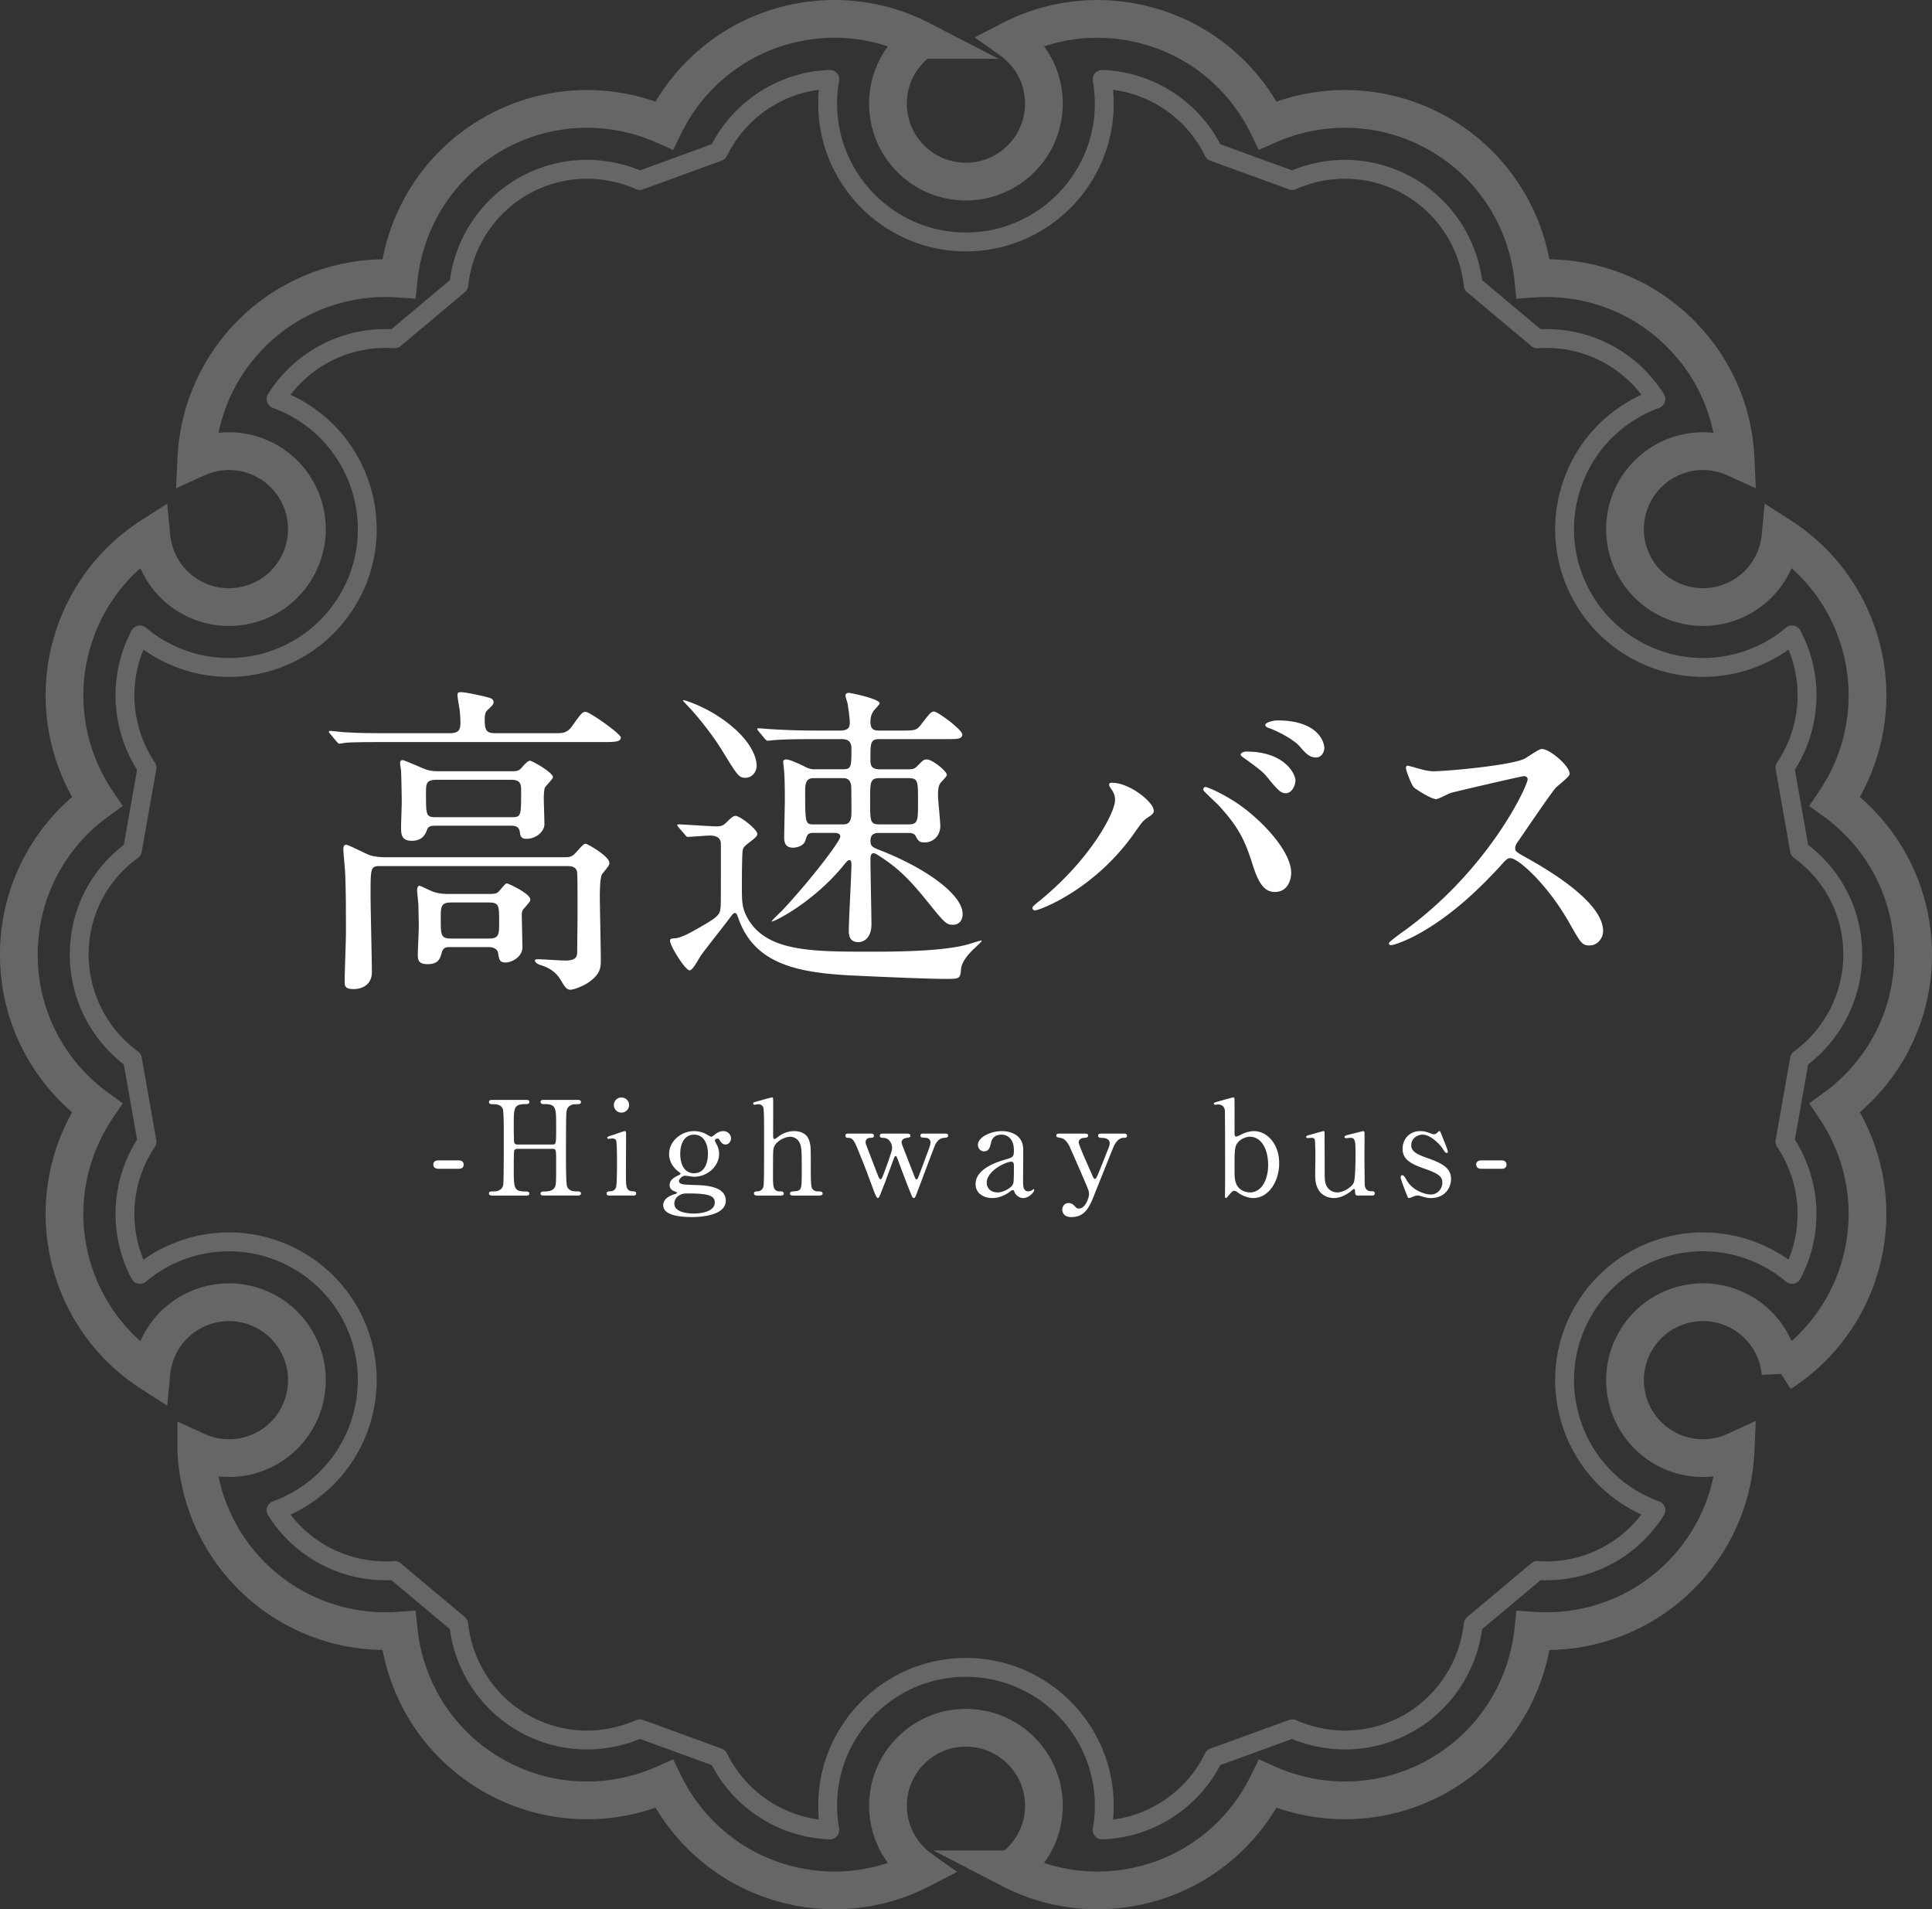 <svg xmlns="http://www.w3.org/2000/svg" id="b" width="294.521" height="291.029"><rect width="100%" height="100%" fill="#333333" stroke="none"/><defs><style>.e{fill:#fff}</style></defs><g id="c"><path d="M291.645 145.521c0-9.617-4.691-18.119-11.908-23.365 4.99-7.402 6.49-17.002 3.203-26.021a28.723 28.723 0 0 0-11.504-14.398c-.346 3.709-2.418 7.199-5.883 9.205-5.693 3.281-12.957 1.328-16.238-4.352-3.287-5.682-1.322-12.951 4.359-16.232 3.465-2.002 7.519-2.049 10.902-.5a28.56 28.56 0 0 0-6.711-17.15c-6.176-7.359-15.231-10.859-24.133-10.24-.947-8.873-5.962-17.197-14.279-21.996-8.325-4.801-18.031-4.99-26.188-1.371-3.907-8.008-11.469-14.111-20.938-15.773a28.684 28.684 0 0 0-18.221 2.758c3.049 2.156 5.031 5.693 5.031 9.699 0 6.568-5.316 11.893-11.891 11.893s-11.879-5.324-11.879-11.893c0-4.006 1.994-7.543 5.031-9.699a28.696 28.696 0 0 0-18.209-2.764c-9.475 1.668-17.029 7.771-20.936 15.779-8.164-3.619-17.875-3.43-26.201 1.371-8.312 4.799-13.326 13.123-14.267 21.996-8.901-.619-17.959 2.881-24.146 10.24a28.753 28.753 0 0 0-6.705 17.15c3.389-1.543 7.438-1.502 10.909.5 5.681 3.287 7.634 10.551 4.347 16.232-3.275 5.697-10.533 7.633-16.232 4.352-3.471-2.006-5.531-5.496-5.883-9.205a28.654 28.654 0 0 0-11.498 14.398c-3.281 9.02-1.787 18.619 3.197 26.021-7.217 5.246-11.902 13.748-11.902 23.365s4.686 18.107 11.902 23.354c-4.984 7.4-6.478 17-3.197 26.027a28.658 28.658 0 0 0 11.498 14.391c.352-3.709 2.412-7.199 5.889-9.199 5.693-3.287 12.951-1.334 16.227 4.348 3.287 5.685 1.334 12.951-4.34 16.232-3.479 2-7.527 2.047-10.916.494a28.776 28.776 0 0 0 6.705 17.16c6.186 7.354 15.244 10.856 24.146 10.236.94 8.871 5.954 17.195 14.278 21.996 8.314 4.799 18.025 4.99 26.189 1.369 3.906 8.008 11.469 14.105 20.936 15.779a28.684 28.684 0 0 0 18.209-2.764c-3.037-2.154-5.031-5.691-5.031-9.699 0-6.562 5.329-11.885 11.879-11.885s11.891 5.322 11.891 11.885c0 4.014-1.982 7.545-5.031 9.699a28.68 28.68 0 0 0 18.221 2.764c9.469-1.662 17.03-7.771 20.938-15.779 8.156 3.621 17.862 3.43 26.182-1.369 8.312-4.801 13.338-13.125 14.285-21.996 8.89.619 17.957-2.883 24.127-10.236a28.566 28.566 0 0 0 6.717-17.16c-3.383 1.553-7.438 1.506-10.902-.494-5.682-3.281-7.647-10.547-4.359-16.232 3.281-5.693 10.545-7.635 16.238-4.354 3.465 2.006 5.537 5.496 5.883 9.205a28.73 28.73 0 0 0 11.504-14.391c3.281-9.027 1.787-18.627-3.203-26.027 7.217-5.246 11.908-13.75 11.908-23.354Z" style="stroke-miterlimit:10;stroke-width:5.752px;fill:none;opacity:.25;stroke:#fff"/><path d="M168.015 278.937c.216-1.209.327-2.443.327-3.691 0-11.627-9.462-21.087-21.093-21.087s-21.081 9.46-21.081 21.087c0 1.247.111 2.482.328 3.69a19.745 19.745 0 0 1-16.969-11.041l-12.001-4.378a20.014 20.014 0 0 1-8.055 1.71c-3.424 0-6.814-.912-9.803-2.637-5.428-3.131-9.064-8.736-9.728-14.996l-9.79-8.21a19.684 19.684 0 0 1-18.065-9.177 21.153 21.153 0 0 0 3.355-1.556c10.083-5.831 13.538-18.753 7.72-28.815-3.746-6.498-10.745-10.541-18.258-10.541a21.112 21.112 0 0 0-13.57 4.955 19.93 19.93 0 0 1-1.104-2.494 19.769 19.769 0 0 1 2.182-17.74l-2.222-12.584a19.732 19.732 0 0 1-8.111-15.91c0-6.371 2.957-12.175 8.111-15.922l2.223-12.583c-3.511-5.213-4.327-11.844-2.183-17.736.314-.864.683-1.698 1.104-2.497.937.79 1.947 1.503 3.024 2.125a21.165 21.165 0 0 0 10.55 2.832c7.52 0 14.519-4.048 18.264-10.563 5.807-10.037 2.352-22.959-7.715-28.784a21.083 21.083 0 0 0-3.369-1.566 19.663 19.663 0 0 1 18.063-9.179l9.79-8.21c.664-6.261 4.296-11.867 9.717-14.996a19.68 19.68 0 0 1 9.813-2.638c2.749 0 5.535.591 8.058 1.71l12-4.379a19.721 19.721 0 0 1 16.969-11.041 20.88 20.88 0 0 0-.328 3.69c0 11.632 9.457 21.095 21.081 21.095s21.093-9.463 21.093-21.095c0-1.247-.111-2.48-.327-3.688.902.035 1.808.133 2.702.291a19.717 19.717 0 0 1 14.279 10.749l12.002 4.376a20.003 20.003 0 0 1 8.046-1.708c3.424 0 6.817.913 9.812 2.64 5.421 3.128 9.058 8.736 9.726 15.001l9.789 8.203a19.633 19.633 0 0 1 16.446 6.975c.592.705 1.13 1.44 1.612 2.204-1.159.42-2.284.942-3.358 1.563a20.97 20.97 0 0 0-9.826 12.793 20.915 20.915 0 0 0 2.104 16.016c3.754 6.499 10.757 10.538 18.272 10.538a21.12 21.12 0 0 0 10.526-2.822 21.004 21.004 0 0 0 3.036-2.136c.422.801.792 1.635 1.106 2.499 2.148 5.895 1.331 12.521-2.185 17.735l2.22 12.587c5.158 3.75 8.117 9.553 8.117 15.922 0 6.268-3.034 12.216-8.117 15.91l-2.219 12.588a19.756 19.756 0 0 1 2.185 17.739 20.033 20.033 0 0 1-1.104 2.492 20.88 20.88 0 0 0-3.023-2.127 21.15 21.15 0 0 0-10.549-2.833c-7.518 0-14.52 4.044-18.272 10.556-2.816 4.87-3.563 10.558-2.097 16.004a20.968 20.968 0 0 0 9.827 12.792 21.112 21.112 0 0 0 3.356 1.562 19.937 19.937 0 0 1-1.609 2.198 19.624 19.624 0 0 1-16.447 6.982l-9.79 8.202c-.668 6.26-4.309 11.869-9.737 15.005a19.644 19.644 0 0 1-9.801 2.636 19.99 19.99 0 0 1-8.044-1.708l-12.004 4.375c-2.756 5.648-8.086 9.667-14.258 10.751a20.01 20.01 0 0 1-2.724.292Z" style="fill:none;opacity:.25;stroke:#fff;stroke-linecap:round;stroke-linejoin:round;stroke-width:2.876px"/></g><g id="d"><path d="M84.691 111.762c1.001 0 1.751 0 2.501-1.05 1.399-1.951 1.549-2.201 2.1-2.201.6 0 5.35 3.351 5.35 3.9 0 .7-1 .7-2.699.7H59.14c-4.4 0-5.85.05-6.35.101-.15 0-.9.149-1.051.149-.149 0-.25-.149-.449-.35l-.951-1.15c-.199-.2-.199-.25-.199-.3 0-.1.05-.15.15-.15.35 0 1.899.2 2.199.2 2.451.15 4.551.15 6.9.15h9.15c1.5 0 1.65-.601 1.65-1.65 0-.5-.05-1.45-.15-2.101-.049-.3-.299-1.75-.299-2.05 0-.399.149-.45.55-.45.7 0 2.95.5 3.75.7.55.15 1.2.25 1.2.8 0 .351-.1.45-.95 1.25-.399.351-.399 1.101-.399 1.451 0 1.75.35 2.05 1.699 2.05h9.101ZM58.04 132.013c-1.551 0-1.551.15-1.551 4.551 0 1.649.201 9.8.201 11.65 0 1.65-1.201 2.55-2.801 2.55-1.35 0-1.35-.55-1.35-1.149 0-1.101.199-6.351.199-7.551 0-2.75 0-6.9-.149-9.501-.05-.5-.25-2.85-.25-3.1 0-.2.05-.7.399-.7.4 0 3.051 1.4 3.65 1.6.45.15 1.351.301 2.15.301H86.14c.65 0 1.051-.051 1.6-.65 1.15-1.301 1.301-1.4 1.551-1.4s3.6 1.9 3.6 2.9c0 .35-.1.5-1.049 1.65-.4.449-.4 2.85-.4 3.6 0 1.351.15 8.001.15 9.501 0 1.1 0 2.149-1.751 3.4-1.05.75-2.5 1.2-2.851 1.2-.6 0-.85-.351-1.549-1.551-.701-1.15-1.801-1.85-3.001-2.2-.7-.2-.899-.55-.899-.7 0-.199.35-.199.549-.199.5 0 3.4.199 4.051.199 1.85 0 1.85-.699 1.85-1.55 0-.75.051-4.45.051-5.3 0-3.551 0-5.751-.051-6.451-.049-1.1-1.049-1.1-1.699-1.1H58.04Zm8.451-6.15c-.65 0-1.201 0-1.4.65-.2.5-.601 1.649-2.301 1.649-1.65 0-1.65-1.05-1.65-2.2 0-.5.101-3.05.101-3.6 0-1.2-.05-3.75-.101-4.851 0-.149-.149-.95-.149-1.101 0-.199 0-.549.399-.549.201 0 2.601 1.05 2.851 1.149 1.101.5 1.751.55 2.751.55h11c.85 0 1.15-.1 1.5-.5.551-.65 1-1.1 1.301-1.1.35 0 3.5 1.8 3.5 2.5 0 .3-1.15 1.35-1.25 1.65-.101.3-.15 1.199-.15 1.5 0 .55.1 3.35.1 4 0 1.2-1.35 2.25-2.699 2.25-.851 0-.951-.35-1.051-1.05-.15-.95-.85-.95-1.6-.95h-11.15Zm2.25 18.501c-.75 0-1.15 0-1.4.851-.25.899-.5 1.75-2.15 1.75-1.4 0-1.5-.65-1.5-1.45 0-.601.15-3.601.15-4.251 0-1-.051-2.1-.051-3.199 0-.301-.199-2-.199-2.351 0-.3.049-.7.399-.7.05 0 1.751.801 1.9.851.601.25 1.45.399 2.351.399h6.4c.899 0 1.199-.1 1.549-.55.801-.95.9-1.05 1.101-1.05s3.55 1.55 3.55 2.45c0 .25-.049.3-.899 1.3-.2.2-.399.45-.399 1 0 .45.1 4.7.1 4.95 0 1.601-1.75 2.351-2.551 2.351-.9 0-1-.4-1.15-1.4-.049-.45-.449-.95-1.449-.95h-5.75Zm-2.15-25.501c-1.65 0-1.65.6-1.65 2.05 0 3.3 0 3.65 1.45 3.65h11.551c1.5 0 1.5-.101 1.5-4.051 0-.8 0-1.649-1.45-1.649h-11.4Zm2.25 18.701c-1.65 0-1.65.6-1.65 2.5 0 2.5 0 3 1.65 3h5.65c1.6 0 1.6-.6 1.6-2.5 0-2.551 0-3-1.6-3h-5.65ZM103.444 126.113q-.199-.25-.199-.35c0-.101.1-.101.199-.101.801 0 4.9.3 5.801.3.6 0 1-.05 1.699-.8.65-.649.9-.8 1.201-.8.649 0 3.3 2.05 3.3 2.75 0 .25-.101.4-.7.9-1.25.949-1.4 1.1-1.5 1.5-.15.35-.15 5.05-.15 5.95 0 2.05.051 3.05.9 4.55 2.9 5.051 9.75 5.051 18.701 5.051 4.25 0 11.15-.05 15.001-1.15.3-.1 1.7-.55 1.899-.55 0 0 .051.05.051.101 0 .05-.85.85-.95.949-1.101 1-2.149 2.25-2.2 3.4-.1 1.4-.3 1.4-2.35 1.4-2.351 0-8.451-.25-12.701-.45-8.75-.351-16.201-1.25-18.852-8.7-.25-.7-.35-.9-.55-.9s-.351.2-.45.3c-1.25 1.7-3.4 4.351-4.65 6.051-.3.35-1.3 2.399-1.8 2.399-.7 0-3-3.75-3-4.5 0-.35.149-.35.851-.399.649-.05 1.799-.601 2.6-1.05 3.85-2.15 4.15-2.451 4.25-3.65.051-.4.051-1.301.051-9.551 0-.5-.051-1.4-1.701-1.4-.5 0-2.9.2-3.3.2-.2 0-.3-.101-.45-.3l-1-1.15Zm11.9-9.4c0 1.1-.85 1.85-1.699 1.85-1 0-1.25-.399-3.4-3.9-1.75-2.899-4.2-5.8-5.201-6.85-.1-.101-.949-1-.949-1.051 0-.199 2.6.7 4.9 2.101 5.45 3.4 6.35 6.601 6.35 7.851Zm18.852 10.25c-.65 0-1.5 0-1.5 1.2 0 .851.35 1.001 1.5 1.45 7.25 2.851 12.551 6.851 12.551 9.701 0 .949-.5 1.649-1.5 1.649s-1.301-.35-4-3.7c-2.301-2.85-4.15-4.8-6.851-6.55-.899-.601-1-.65-1.25-.65-.45 0-.45.65-.45.95 0 1.55.15 8.5.15 9.9 0 2.051-1.2 2.7-1.951 2.7-1.199 0-1.5-.75-1.5-1.75 0-1.601.4-8.601.4-10.001 0-.449-.05-.75-.3-.75s-.3.051-1.149 1.101c-4.551 5.4-10.201 8.25-10.701 8.25-.2 0 1.6-1.649 1.75-1.85 3.9-4.15 8.701-10.351 8.701-11.101 0-.551-.65-.551-1.051-.551h-3.15c-.8 0-.9.45-1.1 1.101-.25.899-1.35 1.149-1.9 1.149-1.35 0-1.35-1.05-1.35-1.649 0-.9.1-4.9.1-5.7 0-2.2-.05-3.4-.1-4.15 0-.25-.15-1.4-.15-1.65s.35-.3.5-.3c.5 0 2.1.75 2.7 1.05.851.45 1.149.45 1.649.45h4.15c1.4 0 1.4-.3 1.4-3.2 0-1.35-.949-1.4-1.55-1.4h-3.8c-3.4 0-5.201.051-6.352.15-.149 0-.899.1-1.049.1-.15 0-.25-.1-.451-.3l-.949-1.149q-.2-.25-.2-.351c0-.05.05-.1.149-.1.351 0 1.9.149 2.201.149 2.449.15 4.55.2 6.9.2h3.35c1.5 0 1.5-.7 1.5-1.3 0-.65-.25-2.351-.35-2.9-.051-.15-.301-.95-.301-1.1 0-.351.25-.45.5-.45s4.701.899 4.701 1.6c0 .15-.75.95-.851 1.05-.2.301-.55.75-.55 1.75 0 1.201.55 1.351 1.35 1.351h3.15c2.25 0 2.5 0 3.201-.899 1.399-1.801 1.549-2.001 2-2.001.549 0 4.3 2.751 4.3 3.501 0 .699-.8.699-2.3.699h-10.301c-1.4 0-1.4.551-1.4 3 0 .851 0 1.601 1.4 1.601h4.25c.7 0 1 0 1.5-.5.9-.899.95-1 1.45-1 .851 0 3.05 1.8 3.05 2.351 0 .25-.8 1-.949 1.199-.351.45-.4 1.101-.4 1.9 0 .75.35 4 .35 4.7 0 1.45-1.05 2.501-2.4 2.501-.85 0-1-.301-1.399-1.051-.25-.4-.851-.4-1.2-.4h-4.15Zm-5.801-1.3c.601 0 1.4 0 1.4-1.75 0-.6 0-4-.05-4.25-.2-1-.75-1.05-1.351-1.05h-4.25c-.6 0-1.4 0-1.4 1.75 0 5.25 0 5.3 1.4 5.3h4.25Zm10.051 0c1.5 0 1.5-.5 1.5-3.45 0-3.25 0-3.6-1.5-3.6h-4.3c-1.5 0-1.5.5-1.5 3.4 0 3.3 0 3.649 1.5 3.649h4.3ZM169.431 120.312c-.301-.449-.351-.55-.351-.699 0-.25.2-.301.45-.301 2.65 0 6.351 2.951 6.351 4.251 0 .45-.25.6-.9 1.05-.75.45-1.05.95-2.05 2.35-6.051 8.65-14.451 11.801-15.151 11.801-.3 0-.399-.25-.399-.35 0-.2.149-.35 1.4-1.35 7.699-6.4 11.2-13.301 11.2-15.102 0-.8-.25-1.2-.55-1.65Zm14.351-.35c.25 0 2.5.9 5 2.6 3.55 2.451 8.051 7.151 8.051 10.501 0 .75-.351 2.9-2.501 2.9-1.799 0-2.649-1.8-3.449-4.4-1.101-3.4-2-5.45-5.201-8.9-.35-.351-2.25-2.101-2.25-2.25 0-.25.101-.45.351-.45Zm13.7-1c0 .85-.6 1.95-1.449 1.95-.7 0-1.101-.3-2.65-2.2-.75-.95-1.1-1.25-3.5-3-.5-.351-.75-.5-.75-.7s.399-.45.85-.45c5.9 0 7.5 3.45 7.5 4.4Zm4.4-4.95c0 .6-.399 1.45-1.25 1.45-1.05 0-1.6-.65-2.6-1.801-.801-.85-2.851-2.05-4.5-2.649-.5-.15-.65-.351-.65-.5 0-.4 1.25-.7 1.85-.7 6.15 0 7.15 3.25 7.15 4.2ZM232.281 118.312c-.351 0-10.851 2.45-11.101 2.551-.35.1-1.9.949-2.25.949-.75 0-3.101-1.5-3.4-1.8-.35-.35-1.2-2.55-1.2-2.899 0-.25.05-.4.3-.4.051 0 1.15.3 1.301.35 1.55.45 2.149.5 2.649.5 1.7 0 11.101-.8 13.701-1.85.45-.2 2.3-1.551 2.75-1.551 1.2 0 4.251 2.551 4.251 3.801 0 .45-1.851 1.8-2.15 2.15-1 1.199-4.951 7.05-5.751 8.2-.2.25-.399.601-.399 1 0 .45.1.55 2.199 1.7 2.25 1.3 11.201 6.351 11.201 10.9 0 1.15-.9 2.2-2.051 2.2s-1.35-.35-3.1-3.45c-3.45-6.051-7.851-9.851-8.95-9.851-.501 0-.65.15-1.751 1.4-1.75 1.85-6.85 7.45-13.35 10.7-1.351.65-2.701 1.15-3.101 1.15-.101 0-.351 0-.351-.3 0-.2 2-1.65 2.301-1.851 13.051-9.45 19.001-22.401 18.852-23.201-.101-.4-.5-.4-.601-.4ZM66.86 178.156c-.359 0-.8-.12-.8-.64 0-.641.66-.641.8-.641h3.021c.799 0 .799.54.799.641 0 .64-.58.64-.799.64H66.86ZM84.242 174.455c.54 0 .54-.119.54-2.76 0-2.9 0-3.4-1.86-3.4-.16 0-.521 0-.521-.341 0-.3.36-.3.541-.3h5.101c.14 0 .521 0 .521.32 0 .34-.26.34-.881.34-.6 0-1.08.34-1.221.74-.159.42-.18.48-.18 7.722 0 .76 0 3.601.16 4.061.28.761 1.101.761 1.48.761.301 0 .641 0 .641.319s-.381.32-.521.32h-5.101c-.201 0-.541 0-.541-.3 0-.32.36-.32.58-.32.541 0 1.101-.08 1.4-.4.4-.4.4-.42.4-4.08 0-1.861 0-2.021-.54-2.021h-5.382c-.119 0-.379.061-.459.24-.08.221-.08 2.201-.08 2.581 0 3.28 0 3.681 1.88 3.681.14 0 .5 0 .5.34 0 .28-.36.28-.54.28h-5.102c-.119 0-.52 0-.52-.32s.26-.319.881-.319c.279 0 1.14-.121 1.3-1.021.08-.48.08-5.341.08-7.901 0-.721 0-3.161-.14-3.602-.261-.76-1.101-.76-1.48-.76-.301 0-.641 0-.641-.34 0-.32.38-.32.52-.32h5.102c.2 0 .54 0 .54.3 0 .341-.34.341-.58.341-1.8 0-1.8.6-1.8 3.16 0 .36 0 2.561.08 2.74.1.26.42.26.459.26h5.382ZM92.94 182.237c-.181 0-.461 0-.461-.32 0-.3.24-.319.62-.34.261 0 .62-.12.8-.56.16-.341.16-3.262.16-3.981 0-.56-.02-2.881-.119-3.161-.101-.239-.32-.34-.561-.34-.1 0-.6.061-.62.061-.08 0-.181-.04-.181-.18 0-.141.101-.181 1.001-.461.26-.08 1.5-.54 1.66-.54.2 0 .2.181.2.38 0 .9-.02 5.401-.02 6.422 0 1.46 0 2.301.92 2.36.4.021.64.04.64.34 0 .32-.34.32-.479.32h-3.561Zm.64-13.803c0-.641.521-1.16 1.16-1.141.64 0 1.16.5 1.16 1.141s-.521 1.16-1.16 1.16c-.66 0-1.16-.521-1.16-1.16ZM107.501 172.795c.141.061.78.48.939.48.101 0 .381-.22.641-.42.381-.32.84-.44 1.2-.44.7 0 1.161.58 1.161 1.101 0 .439-.341.939-.82.939-.521 0-.74-.379-.941-.699-.1-.181-.199-.2-.279-.2-.16 0-.42.06-.42.319 0 .101.279.58.34.701.18.38.3.819.3 1.32 0 1.9-1.8 3.48-3.841 3.48-.18 0-1.12-.16-1.34-.16-.48 0-.94.561-.94.8s.181.36.32.421c.26.1.38.14 2.22.199 1.301.04 4.602.12 4.602 2.381 0 2.5-4.602 2.5-5.182 2.5-1.52 0-4.36-.18-4.36-1.8 0-1.04 1.101-1.501 1.74-1.681.12-.04.38-.12.38-.22 0-.101-.52-.261-.62-.32-.319-.2-.521-.44-.521-.84 0-.7.521-1.101 1.221-1.44.24-.12.461-.221.461-.301 0-.079-.301-.319-.421-.399-.319-.24-1.341-1.16-1.341-2.62 0-1.941 1.841-3.481 3.801-3.481.861 0 1.48.28 1.701.38Zm-1.74 12.183c1.26 0 3.2-.34 3.2-1.68 0-.96-.739-1.381-4.021-1.381-.58 0-.92 0-1.44.32-.101.06-.7.44-.7 1.24 0 1.44 2.44 1.5 2.961 1.5Zm.039-6.141c2.121 0 2.121-2.641 2.121-3.001 0-1.24-.48-2.881-2.121-2.881-1.199 0-2.1.961-2.1 2.941 0 1.5.58 2.94 2.1 2.94ZM115.479 182.237c-.16 0-.54 0-.54-.32s.32-.319.5-.319c.681-.021.86-.5.9-.601.14-.4.14-1.261.14-9.002 0-.601 0-2.841-.119-3.2a.791.791 0 0 0-.761-.48c-.08 0-.5.08-.58.08a.2.2 0 0 1-.2-.2c0-.14.12-.181.36-.24.28-.08 2.4-.68 2.501-.68.08 0 .18.06.18.22.02.141 0 4.581 0 5.441 0 .42 0 .68.22.68.14 0 .7-.46.82-.54.3-.2 1.12-.66 2.161-.66 1.38 0 2.06.681 2.3 1.46.24.781.24.86.24 4.381 0 .601 0 2.401.14 2.762.04.119.26.58.9.58.38 0 .76 0 .76.34 0 .279-.359.3-.6.3h-3.841c-.181 0-.54 0-.54-.32 0-.12.08-.239.22-.28.12-.039.82-.06.96-.119.621-.24.621-.521.621-3.401 0-2.54 0-3.46-.421-4.101-.42-.66-1.06-.74-1.319-.74-.98 0-2.241.78-2.502 1.601-.119.38-.139.42-.139 4.241 0 1.699 0 2.48 1.039 2.48.281 0 .601 0 .601.34 0 .3-.36.3-.58.3h-3.421ZM138.302 172.795c.22 0 .48.061.48.32 0 .221-.021.24-.701.36-.5.1-.64.42-.64.64 0 .101.04.2.08.36.021.08 1.7 4.361 1.86 4.801.141.341.2.501.34.501.141 0 .26-.301.32-.48.18-.44 1.141-3.061 1.36-3.621.34-.94.44-1.18.44-1.561 0-.26-.18-.66-.721-.68-.641-.04-.8-.04-.8-.34s.239-.301.38-.301h3.4c.141 0 .44 0 .44.301s-.3.32-.54.34c-.42.04-.94.08-1.44 1.08-.101.16-2.181 5.762-2.561 6.741-.46 1.221-.5 1.36-.7 1.36-.18 0-.32-.34-.359-.46-.48-1.14-1.4-3.561-2.061-5.361-.201-.52-.221-.58-.36-.58-.08 0-.14.12-.181.181-.039.08-1.16 3.141-1.38 3.721-.94 2.44-.96 2.5-1.14 2.5-.221 0-.521-.859-.641-1.18-1.221-3.301-1.221-3.321-2.461-6.361-.619-1.541-.92-1.641-1.54-1.641-.22 0-.3-.18-.3-.32 0-.32.26-.32.38-.32h3.48c.2 0 .48 0 .48.32s-.24.32-.48.32c-.38 0-.78.16-.78.66 0 .1.021.2.041.3.02.06 1.619 4.221 1.84 4.781.08.22.24.58.38.58.181 0 .3-.34.4-.58.3-.78 1.38-3.641 1.38-4.181 0-.32-.1-.66-.26-.92-.36-.561-.74-.621-1.221-.641-.119 0-.4-.02-.4-.32 0-.22.16-.32.4-.32h3.781ZM155.981 175.136c.02.681-.021 3.94-.021 4.681 0 .94 0 1.781.8 1.781.201 0 .521-.121.641-.221.02-.02.141-.12.16-.12.04 0 .1.021.1.12 0 .36-.82 1.24-1.68 1.24-.641 0-1.16-.48-1.32-.9-.041-.14-.1-.319-.28-.319-.12 0-.3.14-.479.28-.781.6-1.762.939-2.641.939-1.201 0-2.541-.64-2.541-2.12 0-2.381 3.36-3.401 4.521-3.741 1.199-.359 1.32-.4 1.32-1.439 0-1.721-.961-2.361-1.881-2.361-1.32 0-1.541.94-1.601 1.221-.14.6-.28 1.32-1.06 1.32-.521 0-.941-.42-.941-.98 0-1.18 1.941-2.101 3.621-2.101 1.58 0 3.24.72 3.281 2.721Zm-1.561 5.361c.1-.24.141-.32.141-2.681 0-.4 0-.74-.421-.74-.72 0-3.721 1.34-3.721 3.221 0 .54.34 1.461 1.72 1.461.681 0 2.001-.601 2.281-1.261ZM165.46 172.795c.381 0 .42.2.42.301 0 .3-.34.34-.539.34-.801.04-.9.5-.9.7 0 .44 1.801 4.36 2.141 5.181.1.26.24.381.34.381.119 0 .24-.24.32-.381.18-.359 1.3-3.2 1.64-4.061.261-.641.28-.721.28-1 0-.82-1.02-.82-1.4-.82-.199 0-.359-.12-.359-.32 0-.32.26-.32.479-.32h3.481c.139 0 .439 0 .439.32s-.28.32-.5.32c-.961 0-1.461 1.16-1.601 1.5-.14.32-2.521 6.302-2.601 6.462-.939 2.46-1.58 4.12-3.781 4.12-1.279 0-1.38-.88-1.38-1.12 0-.58.421-1.021.921-1.021.539 0 .82.301 1.06.561.181.2.32.28.56.28 1.021 0 1.541-1.721 1.541-2.221 0-.2-.061-.44-.12-.64-.2-.58-2.581-6.021-2.82-6.521-.22-.48-.681-1.24-1.3-1.36-.641-.14-.761-.14-.761-.38 0-.301.319-.301.479-.301h3.961ZM187.36 182.157c-.361.44-.4.46-.48.46-.141 0-.141-.24-.141-.3 0-.34.021-1.96.021-2.32 0-1.16 0-10.562-.04-10.782-.12-.721-.66-.86-1.021-.86-.06 0-.38.04-.44.04-.16 0-.22-.08-.22-.16 0-.141.08-.18.8-.38.721-.2 2.061-.58 2.161-.58.08 0 .14.06.16.1.04.06.04.2.04 3.401v2.12c.02.12.06.36.26.36.12 0 .82-.341.84-.36.78-.38 1.461-.48 1.861-.48 1.9 0 3.84 1.82 3.84 4.921 0 2.82-1.68 5.281-3.92 5.281-.921 0-1.841-.439-2.341-.82-.181-.14-.36-.279-.601-.279s-.38.18-.779.64Zm1.479-8.161c-.62.64-.64 1.1-.64 3.96 0 1.161-.021 2.021.359 2.701.461.84 1.4 1.101 2.001 1.101 1.72 0 2.761-1.861 2.761-4.201 0-2.381-1.041-4.281-2.761-4.281-.601 0-1.28.28-1.721.721ZM206.961 182.237c-.22 0-.38-.16-.38-.4-.02-.46-.02-.6-.18-.6-.121 0-.521.399-.621.46-.26.18-1.24.92-2.439.92-.58 0-2.701-.2-2.842-3.101-.02-.42.021-2.46.021-2.921 0-.479 0-2.641-.101-2.9-.079-.22-.299-.26-.5-.26-.08 0-.5.04-.6.04-.141 0-.2-.101-.2-.181 0-.16.08-.18.8-.38.601-.18 1.781-.5 1.82-.5.061 0 .16.04.181.16 0 .021.021 5.201.021 5.781 0 1.181 0 1.7.199 2.221.32.82 1.041 1.181 1.74 1.181.861 0 2.121-.721 2.48-1.461.261-.5.281-3.561.281-4.261 0-1.98 0-2.601-.761-2.601-.101 0-.58.06-.681.06-.199 0-.24-.12-.24-.159 0-.221.141-.261 1.461-.58.34-.08 1.32-.341 1.4-.341s.16.08.18.16c.04.16 0 3.401 0 4.041 0 .521.04 3.081.04 3.661 0 .42 0 1.3 1.001 1.3.24 0 .539 0 .539.34 0 .141-.1.32-.34.32h-2.28ZM218.181 172.795c.16.061.24.101.38.101.261 0 .44-.12.58-.28.14-.141.2-.2.28-.2.12 0 .16.101.22.261.181.459 1.081 2.641 1.081 2.86 0 .1-.041.2-.181.2-.2 0-.24-.08-.72-.801-.24-.38-1.681-1.98-2.961-1.98-.74 0-1.721.521-1.721 1.621 0 .819.541 1.279 2.561 1.98 2.32.819 3.501 1.56 3.501 3.16 0 1.34-.94 2.9-3.061 2.9-.54 0-.761-.06-1.62-.32a1.29 1.29 0 0 0-.381-.06c-.279 0-.479.08-.6.12-.381.16-.62.26-.721.26-.18 0-.24-.16-.34-.42-.18-.46-.96-2.461-.96-2.721 0-.12.04-.34.24-.34.239 0 .38.24.7.8.88 1.521 2.76 2.141 3.681 2.141.979 0 1.74-.84 1.74-1.82 0-.92-.58-1.38-2.9-2.181-2.101-.74-3.161-1.439-3.161-2.98 0-1.521 1.121-2.681 2.641-2.681.68 0 .961.101 1.721.38ZM225.839 178.156c-.359 0-.799-.12-.799-.64 0-.641.66-.641.799-.641h3.021c.8 0 .8.54.8.641 0 .64-.58.64-.8.64h-3.021Z" class="e"/></g></svg>